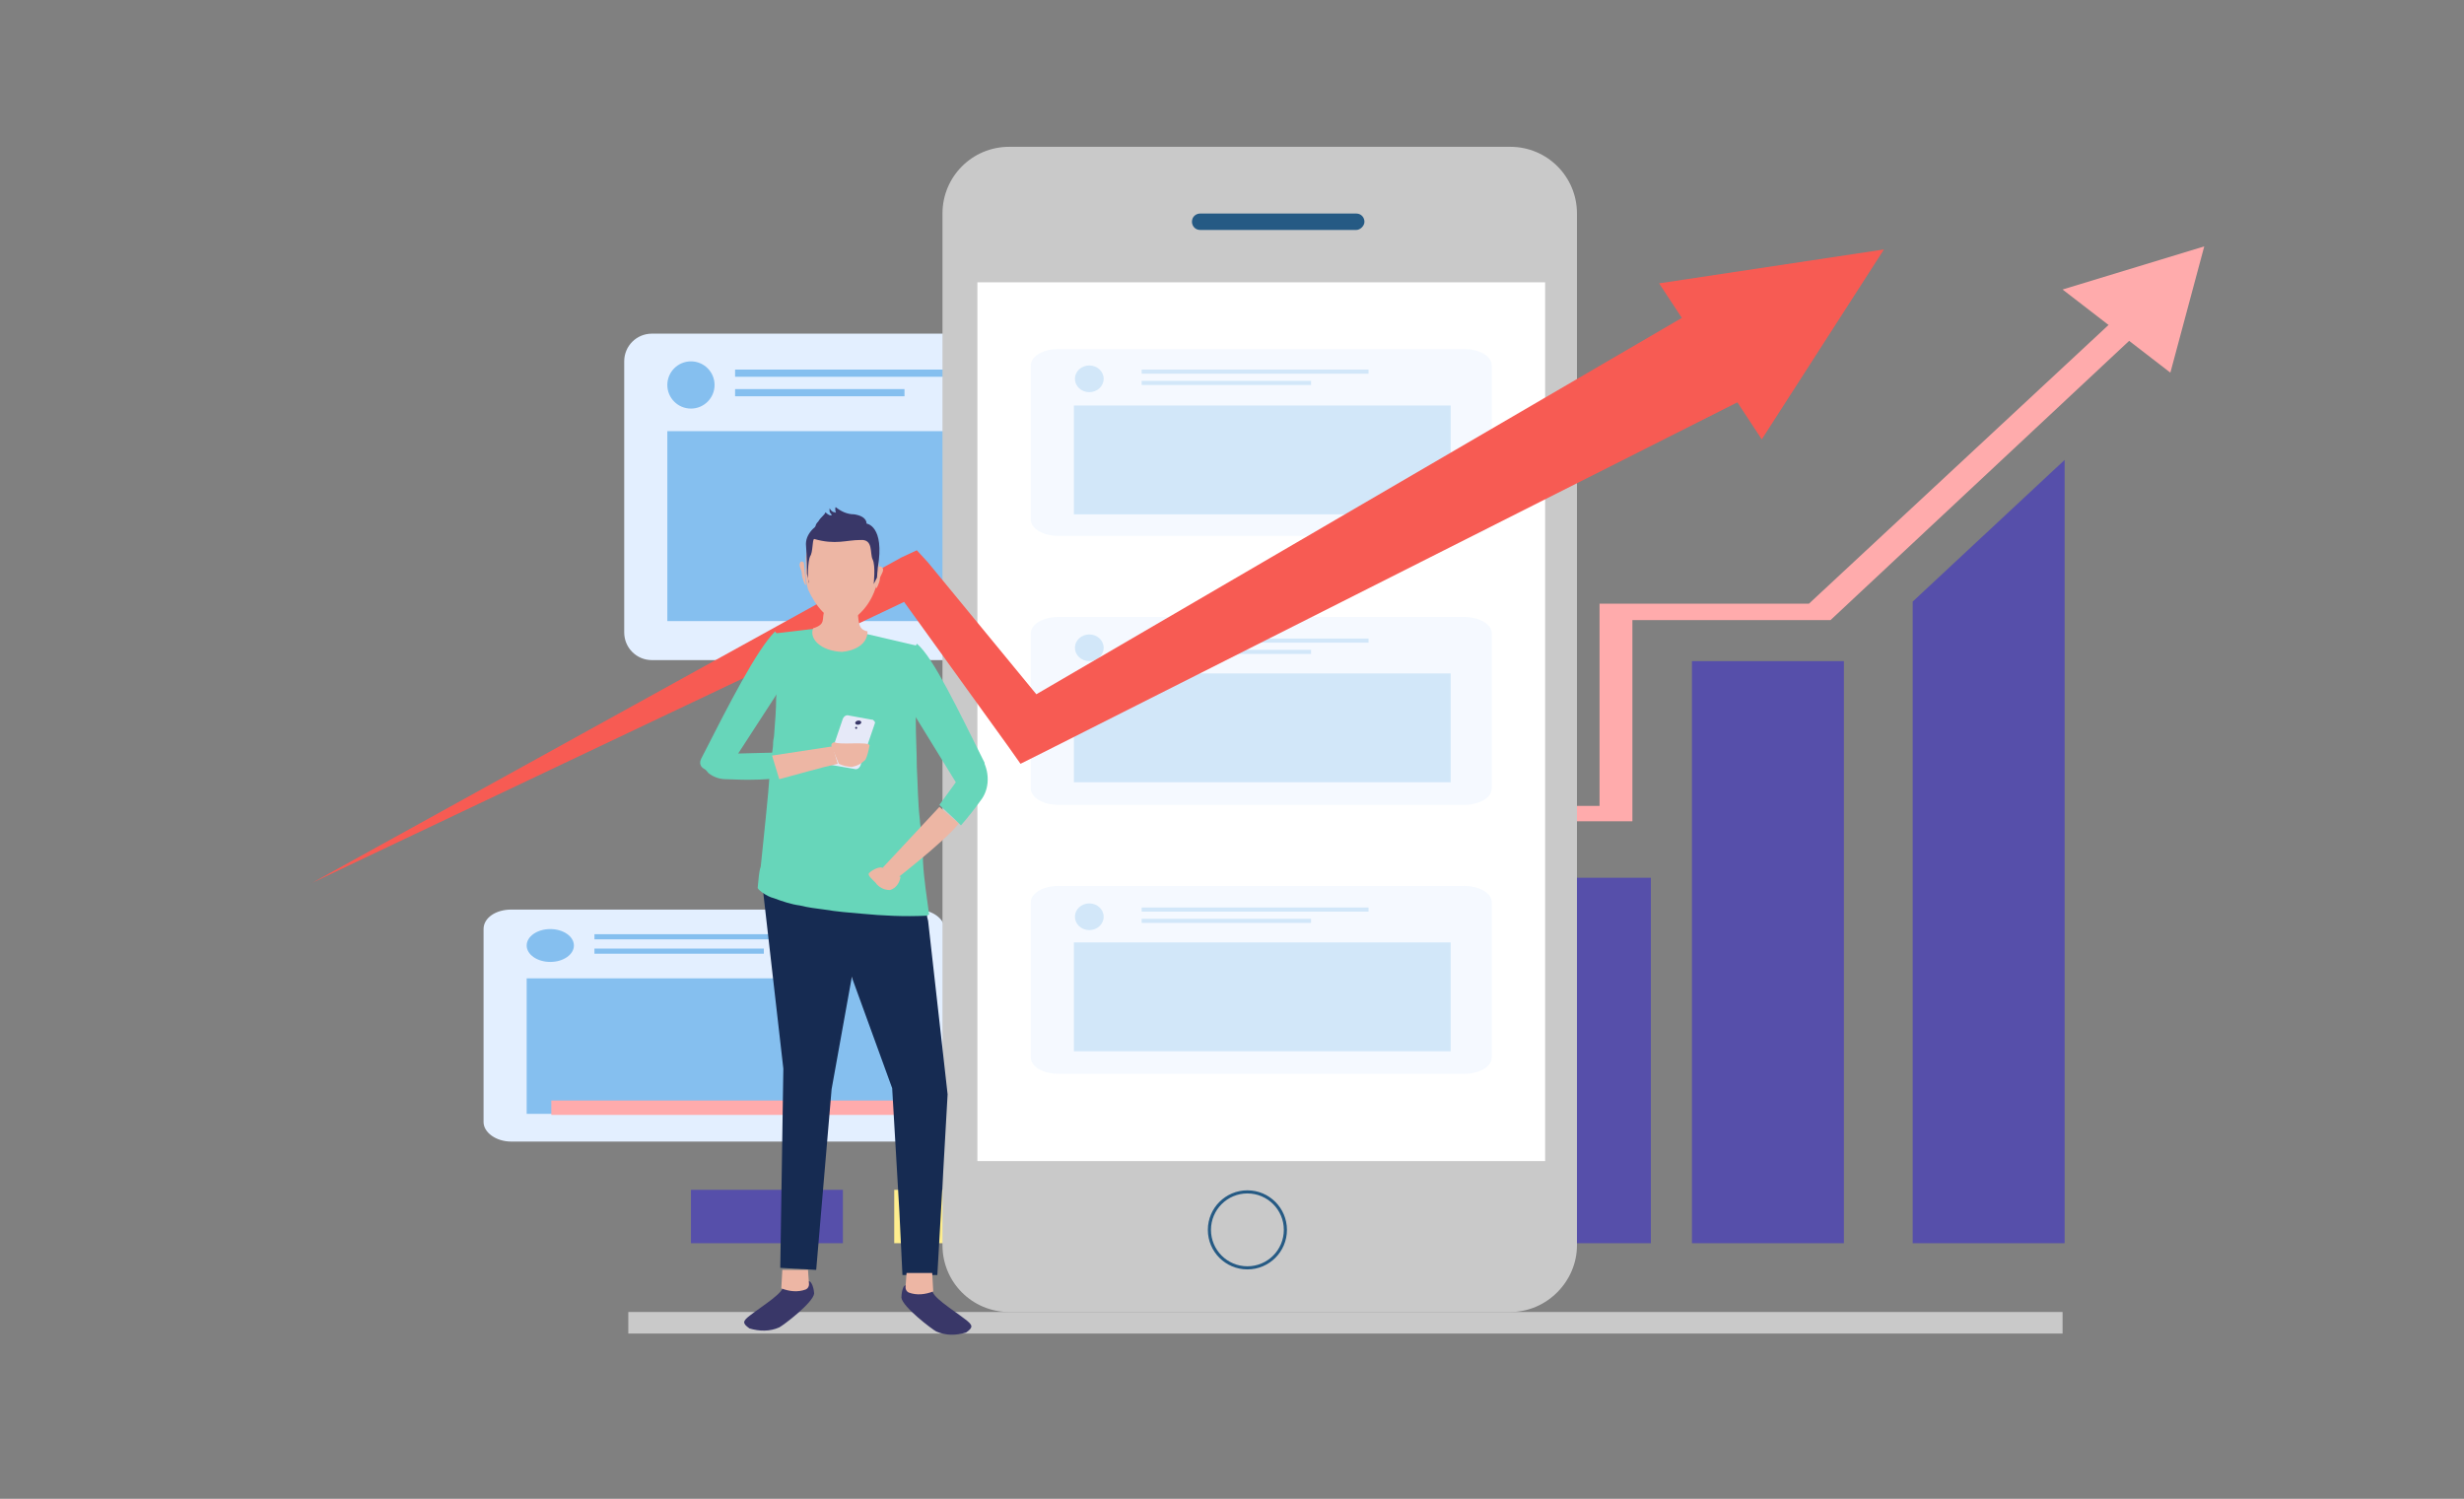 <?xml version="1.0" encoding="UTF-8"?> <svg xmlns="http://www.w3.org/2000/svg" width="240" height="146" viewBox="0 0 240 146" fill="none"><rect x="0" y="0" width="240" height="146" fill="#808080" stroke="none"/><path d="M103 64.3H63.5C62 64.3 60.8 63.1 60.8 61.6V35.2C60.8 33.7 62 32.5 63.5 32.5H103C104.5 32.5 105.7 33.7 105.7 35.2V61.6C105.7 63.1 104.5 64.3 103 64.3Z" fill="#E3EFFF"></path><path d="M67.3 39.8C68.57 39.8 69.6 38.77 69.6 37.5C69.6 36.23 68.57 35.2 67.3 35.2C66.03 35.2 65 36.23 65 37.5C65 38.77 66.03 39.8 67.3 39.8Z" fill="#85BFEF"></path><path d="M93.7 36H71.6V36.7H93.7V36Z" fill="#85BFEF"></path><path d="M88.1 37.9H71.6V38.6H88.1V37.9Z" fill="#85BFEF"></path><path d="M101.7 42H65V60.5H101.7V42Z" fill="#85BFEF"></path><path d="M89.3 111.2H49.8C48.3 111.2 47.1 110.3 47.1 109.3V90.5C47.1 89.4 48.3 88.6 49.8 88.6H89.3C90.8 88.6 92 89.5 92 90.5V109.3C92 110.3 90.8 111.2 89.3 111.2Z" fill="#E3EFFF"></path><path d="M53.6 93.7C54.87 93.7 55.9 92.984 55.9 92.1C55.9 91.216 54.87 90.5 53.6 90.5C52.33 90.5 51.3 91.216 51.3 92.1C51.3 92.984 52.33 93.7 53.6 93.7Z" fill="#85BFEF"></path><path d="M80 91H57.9V91.5H80V91Z" fill="#85BFEF"></path><path d="M74.4 92.4H57.9V92.9H74.4V92.4Z" fill="#85BFEF"></path><path d="M88 95.3H51.3V108.5H88V95.3Z" fill="#85BFEF"></path><path d="M82.1 115.9H67.3V121.1H82.1V115.9Z" fill="#564FAA"></path><path d="M101.9 115.9H87.1V121.1H101.9V115.9Z" fill="#FFEE8E"></path><path d="M121.7 99.8H106.9V121H121.7V99.8Z" fill="#FFEE8E"></path><path d="M140.9 85.5H126.1V121.1H140.9V85.5Z" fill="#FFEE8E"></path><path d="M160.8 85.5H146V121.1H160.8V85.5Z" fill="#564FAA"></path><path d="M179.6 64.4H164.8V121.1H179.6V64.4Z" fill="#564FAA"></path><path d="M201.1 121.1H186.3V58.6L201.1 44.8V121.1Z" fill="#564FAA"></path><path d="M53.7 108.6H100.1V94.3H119.7V80H159V60.4H178.3L210.7 30.1L207.8 29.4L176.2 58.8H155.8V78.5H116.6V92.8H96.7V107.2H53.7V108.6Z" fill="#FFABAC"></path><path d="M200.9 28.2L214.7 24L211.4 36.3L200.9 28.2Z" fill="#FFABAC"></path><path d="M147.1 127.8H98.3C94.7 127.8 91.8 124.9 91.8 121.3V20.8C91.8 17.2 94.7 14.3 98.3 14.3H147.1C150.7 14.3 153.6 17.2 153.6 20.8V121.3C153.6 124.8 150.7 127.8 147.1 127.8Z" fill="#C9C9C9"></path><path d="M150.5 27.5H95.2V113.1H150.5V27.5Z" fill="white"></path><path d="M132.1 22.4H116.9C116.4 22.4 116.1 22 116.1 21.6C116.1 21.1 116.5 20.8 116.9 20.8H132.1C132.6 20.8 132.9 21.2 132.9 21.6C132.9 22 132.5 22.4 132.1 22.4Z" fill="#255A84"></path><g opacity="0.37"><path d="M142.6 78.4H103.1C101.6 78.4 100.4 77.7 100.4 76.8V61.7C100.4 60.8 101.6 60.1 103.1 60.1H142.6C144.1 60.1 145.3 60.8 145.3 61.7V76.8C145.3 77.7 144.1 78.4 142.6 78.4Z" fill="#E3EFFF"></path><path d="M106.1 64.4C106.873 64.4 107.5 63.818 107.5 63.1C107.5 62.382 106.873 61.8 106.1 61.8C105.327 61.8 104.7 62.382 104.7 63.1C104.7 63.818 105.327 64.4 106.1 64.4Z" fill="#85BFEF"></path><path d="M133.3 62.2H111.2V62.6H133.3V62.2Z" fill="#85BFEF"></path><path d="M127.7 63.3H111.2V63.7H127.7V63.3Z" fill="#85BFEF"></path><path d="M141.3 65.6H104.6V76.2H141.3V65.6Z" fill="#85BFEF"></path></g><g opacity="0.37"><path d="M142.6 104.6H103.1C101.6 104.6 100.4 103.9 100.4 103V87.9C100.4 87 101.6 86.3 103.1 86.3H142.6C144.1 86.3 145.3 87 145.3 87.9V103C145.3 103.9 144.1 104.6 142.6 104.6Z" fill="#E3EFFF"></path><path d="M106.1 90.6C106.873 90.6 107.5 90.018 107.5 89.3C107.5 88.582 106.873 88 106.1 88C105.327 88 104.7 88.582 104.7 89.3C104.7 90.018 105.327 90.6 106.1 90.6Z" fill="#85BFEF"></path><path d="M133.3 88.4H111.2V88.8H133.3V88.4Z" fill="#85BFEF"></path><path d="M127.7 89.5H111.2V89.9H127.7V89.5Z" fill="#85BFEF"></path><path d="M141.3 91.8H104.6V102.4H141.3V91.8Z" fill="#85BFEF"></path></g><g opacity="0.37"><path d="M142.6 52.2H103.1C101.6 52.2 100.4 51.5 100.4 50.6V35.6C100.4 34.7 101.6 34 103.1 34H142.6C144.1 34 145.3 34.7 145.3 35.6V50.7C145.3 51.5 144.1 52.2 142.6 52.2Z" fill="#E3EFFF"></path><path d="M106.1 38.2C106.873 38.2 107.5 37.618 107.5 36.9C107.5 36.182 106.873 35.6 106.1 35.6C105.327 35.6 104.7 36.182 104.7 36.9C104.7 37.618 105.327 38.2 106.1 38.2Z" fill="#85BFEF"></path><path d="M133.3 36H111.2V36.4H133.3V36Z" fill="#85BFEF"></path><path d="M127.7 37.1H111.2V37.5H127.7V37.1Z" fill="#85BFEF"></path><path d="M141.3 39.5H104.6V50.1H141.3V39.5Z" fill="#85BFEF"></path></g><path d="M121.5 123.5C123.543 123.5 125.2 121.843 125.2 119.8C125.2 117.757 123.543 116.1 121.5 116.1C119.457 116.1 117.8 117.757 117.8 119.8C117.8 121.843 119.457 123.5 121.5 123.5Z" stroke="#255A84" stroke-width="0.304" stroke-miterlimit="10"></path><path d="M30.4 86L87.8 54.3L89.3 53.6L90.4 54.8L102.4 69.4L99.1 68.7L165.3 30.1L170 38.8L101.6 73.3L99.4 74.4L98.2 72.7L87.1 57.3L89.6 57.9L30.4 86Z" fill="#F75B53"></path><path d="M161.6 27.6L171.6 42.8L183.5 24.3L161.6 27.6Z" fill="#F75B53"></path><path d="M200.9 127.8H61.2V129.9H200.9V127.8Z" fill="#C9C9C9"></path><path d="M76.3 104.1L74.2 85.7L84.5 86.1L84.3 87L83.9 89.6L83 95L81 106.1L79.5 123.7L76 123.5L76.3 104.1Z" fill="#162B52"></path><path d="M80.3 86.2L84.3 87.1L90.2 88.4L90.3 88.9V89.3L90.4 89.7L92.3 106.6L91.3 124.2H87.9L87.6 118L86.9 106L82.9 95L81.1 90.2L80.5 88.5L80.4 88.4L79.6 86.2V86.1L80.3 86.2Z" fill="#162B52"></path><path d="M74.1 84.4C74.4 81.3 74.8 78 75 75C75 74.7 75.1 74.4 75.1 74.2C75.1 74 75.2 73.8 75.2 73.5C75.2 73.2 75.3 72.8 75.3 72.5C75.3 72.4 75.3 72.4 75.3 72.4C75.3 72.1 75.4 71.8 75.4 71.6C75.5 70.3 75.6 69.1 75.6 68C75.8 65.9 75.7 63.8 75.5 61.7L79.7 61.2L81.3 61L84.6 61.8L89.3 62.9C89.2 65.4 89.2 67.8 89.2 70.2C89.2 71.8 89.3 73.3 89.3 74.7C89.4 76.5 89.4 78.2 89.6 79.9C89.6 80.2 89.7 80.6 89.7 80.9C89.7 81.3 89.8 81.6 89.8 81.9C89.9 82.6 89.9 83.2 89.9 83.8C89.9 83.9 89.9 83.9 89.9 83.9C90 85.8 90.3 87.5 90.5 89.1C90.4 89.1 90.3 89.2 90.2 89.2C88.1 89.3 86 89.2 83.9 89C82.7 88.9 81.5 88.8 80.3 88.6C79.5 88.5 78.7 88.4 77.9 88.2C77.1 88.1 76.2 87.8 75.4 87.5C75 87.4 74.6 87.2 74.2 86.9C74.1 86.8 73.9 86.7 73.8 86.5C73.9 85.6 73.9 85 74.1 84.4Z" fill="#67D6BA"></path><path d="M80.3 59.5C80 60.3 80.5 60.8 79.2 61.2C78.8 62.2 79.9 63.4 82 63.5C83.2 63.4 84.5 62.8 84.5 61.5C83.5 61.3 83.7 60.5 83.5 59.5H80.3Z" fill="#EDB6A4"></path><path d="M82 51.6C82.1 51.6 82.1 51.6 82.1 51.6C84 51.7 85.6 53.3 85.6 55.3C85.6 57 84.9 58.7 83.7 59.8C83.6 59.9 83.6 59.9 83.6 59.9C83.5 60 83.2 60.1 83.1 60.3C82.8 60.5 82.4 60.6 82.1 60.6C80.7 60.6 79.4 59 78.7 57.4C78.5 56.7 78.4 55.9 78.5 55.2C78.4 53.3 78.8 51.5 82 51.6Z" fill="#EDB6A4"></path><path d="M80.9 74.5C80.8 74.4 80.6 74.3 80.7 74.1L82.1 70C82.2 69.8 82.4 69.6 82.7 69.7L84.9 70.1H85C85.1 70.2 85.3 70.3 85.2 70.5L83.8 74.6C83.7 74.8 83.5 75 83.2 74.9L80.9 74.5Z" fill="#E6E9F8"></path><path d="M83.632 70.588C83.795 70.558 83.911 70.446 83.891 70.337C83.871 70.229 83.723 70.165 83.56 70.195C83.397 70.225 83.281 70.338 83.301 70.446C83.321 70.555 83.469 70.618 83.632 70.588Z" fill="#393768"></path><path d="M83.412 70.999C83.466 70.989 83.502 70.937 83.492 70.883C83.482 70.828 83.43 70.792 83.376 70.802C83.321 70.812 83.285 70.865 83.296 70.919C83.305 70.973 83.358 71.009 83.412 70.999Z" fill="#393768"></path><path d="M81 72.7C80.9 72.5 81.1 72.3 81.3 72.3C81.7 72.6 84.6 72.2 84.7 72.6C84.6 73.1 84.5 73.6 84.3 74C83.9 74.4 83.5 74.6 83 74.7C82.6 74.7 82.1 74.6 81.7 74.4L81 72.7Z" fill="#EDB6A4"></path><path d="M88.3 125.2C87.9 125.1 87.8 126.1 87.8 126.4C87.9 127.3 90.8 129.5 91.2 129.7C92.1 130.1 93.1 130.1 94.1 129.8C94.8 129.3 94.8 129.1 94 128.5C92.7 127.5 90.7 126.3 90.8 125.6C90 125.1 89.1 125 88.3 125.2Z" fill="#393768"></path><path d="M88.3 124L88.2 125.4C88.2 125.6 88.3 125.8 88.5 125.9C89.3 126.2 90.1 126.1 90.9 125.8L90.8 124H88.3V124Z" fill="#EDB6A4"></path><path d="M78.7 124.8C79.1 124.7 79.3 125.7 79.3 126C79.2 126.9 76.3 129.1 75.9 129.3C75 129.7 74 129.7 73 129.4C72.3 128.9 72.3 128.7 73.1 128.1C74.4 127.1 76.4 125.9 76.3 125.2C77 124.7 77.9 124.6 78.7 124.8Z" fill="#393768"></path><path d="M78.7 123.7L78.8 125.1C78.8 125.3 78.7 125.5 78.5 125.6C77.7 125.9 76.9 125.8 76.1 125.5L76.2 123.7H78.7V123.7Z" fill="#EDB6A4"></path><path d="M68.3 73.9C71 68.6 73.7 63.3 75.5 61.5C76.5 62.9 76.5 64.9 76.4 66.6L75.6 67.7L71.9 73.4L75.8 73.3L75.9 73.4L76.3 74.1L76.5 74.5L76.8 75.1L77 75.5L77.1 75.6C75 76 72.8 76 70.7 75.9C70.1 75.9 69.5 75.7 69 75.3C68.9 75.2 68.8 75 68.6 74.9C68.2 74.7 68.1 74.3 68.3 73.9Z" fill="#67D6BA"></path><path d="M75.2 73.6L75.9 75.9C77.8 75.4 79.8 74.8 81.6 74.4L81.1 72.7L75.2 73.6Z" fill="#EDB6A4"></path><path d="M78.9 54.2C79.2 53.8 79.1 52.6 79.3 52.5C81.4 53.1 82.4 52.6 83.8 52.6C85.1 52.5 84.7 53.9 85 54.5C85.3 55.1 85.1 56.9 85.1 56.9L85.4 56.3C85.4 56.3 85.4 56.7 85.5 55.3C86.2 51.2 84.4 51 84.4 51C84.4 51 84.5 50.3 83.2 50.1C82.5 50.1 81.9 49.8 81.4 49.4C81.3 49.5 81.4 49.9 81.4 49.9C81.4 49.9 81.5 50 81.3 49.9C81 49.9 80.8 49.5 80.8 49.5C80.8 49.6 80.8 49.7 80.8 49.8C80.8 50 81.2 50.2 80.9 50.2C80.7 50.2 80.4 49.9 80.4 49.9C80.3 50.2 80 50.3 79.7 50.8C79.3 51.2 79.6 51.2 79.2 51.5C78.8 51.9 78.5 52.4 78.5 53C78.6 54.2 78.6 55.9 78.6 55.9L78.8 56.8C78.6 56.6 78.7 54.6 78.9 54.2Z" fill="#393768"></path><path d="M78.5 56.9C78.5 57.3 78.1 56.3 78.1 55.9C78.1 55.5 77.8 55.2 77.9 54.9C78 54.5 78.3 54.8 78.3 54.8L78.5 56.9Z" fill="#EDB6A4"></path><path d="M85.3 57.2C85.3 57.6 85.7 56.7 85.7 56.4C85.7 56.1 86.1 55.7 86 55.4C85.9 55.1 85.6 55.2 85.6 55.2L85.3 57.2Z" fill="#EDB6A4"></path><path d="M86 84.5L91.5 78.6L92.9 79.8L93.4 80.2C92 82 86.8 86 86.8 86L86 84.5Z" fill="#EDB6A4"></path><path d="M84.7 85C85 84.7 85.8 84.3 86.1 84.6C86.5 84.8 86.9 85 87.4 85.3L87.7 85.4C87.7 85.5 87.7 85.5 87.7 85.5C87.6 86 87.3 86.5 86.7 86.7C86.3 86.7 86 86.6 85.7 86.4C85.6 86.3 85.4 86.2 85.3 86C84.9 85.6 84.4 85.2 84.7 85Z" fill="#EDB6A4"></path><path d="M88.3 68.4C88.2 66.5 88.4 64.4 89.3 62.7C90.9 64 93.4 69.3 95.9 74.3C95.9 74.4 95.9 74.4 95.9 74.4C96.4 75.6 96.3 77 95.5 78C95 78.7 94.3 79.6 93.6 80.4L93.5 80.3L93 79.8L91.6 78.5L91.5 78.4L93.1 76.2L88.3 68.4Z" fill="#67D6BA"></path></svg> 